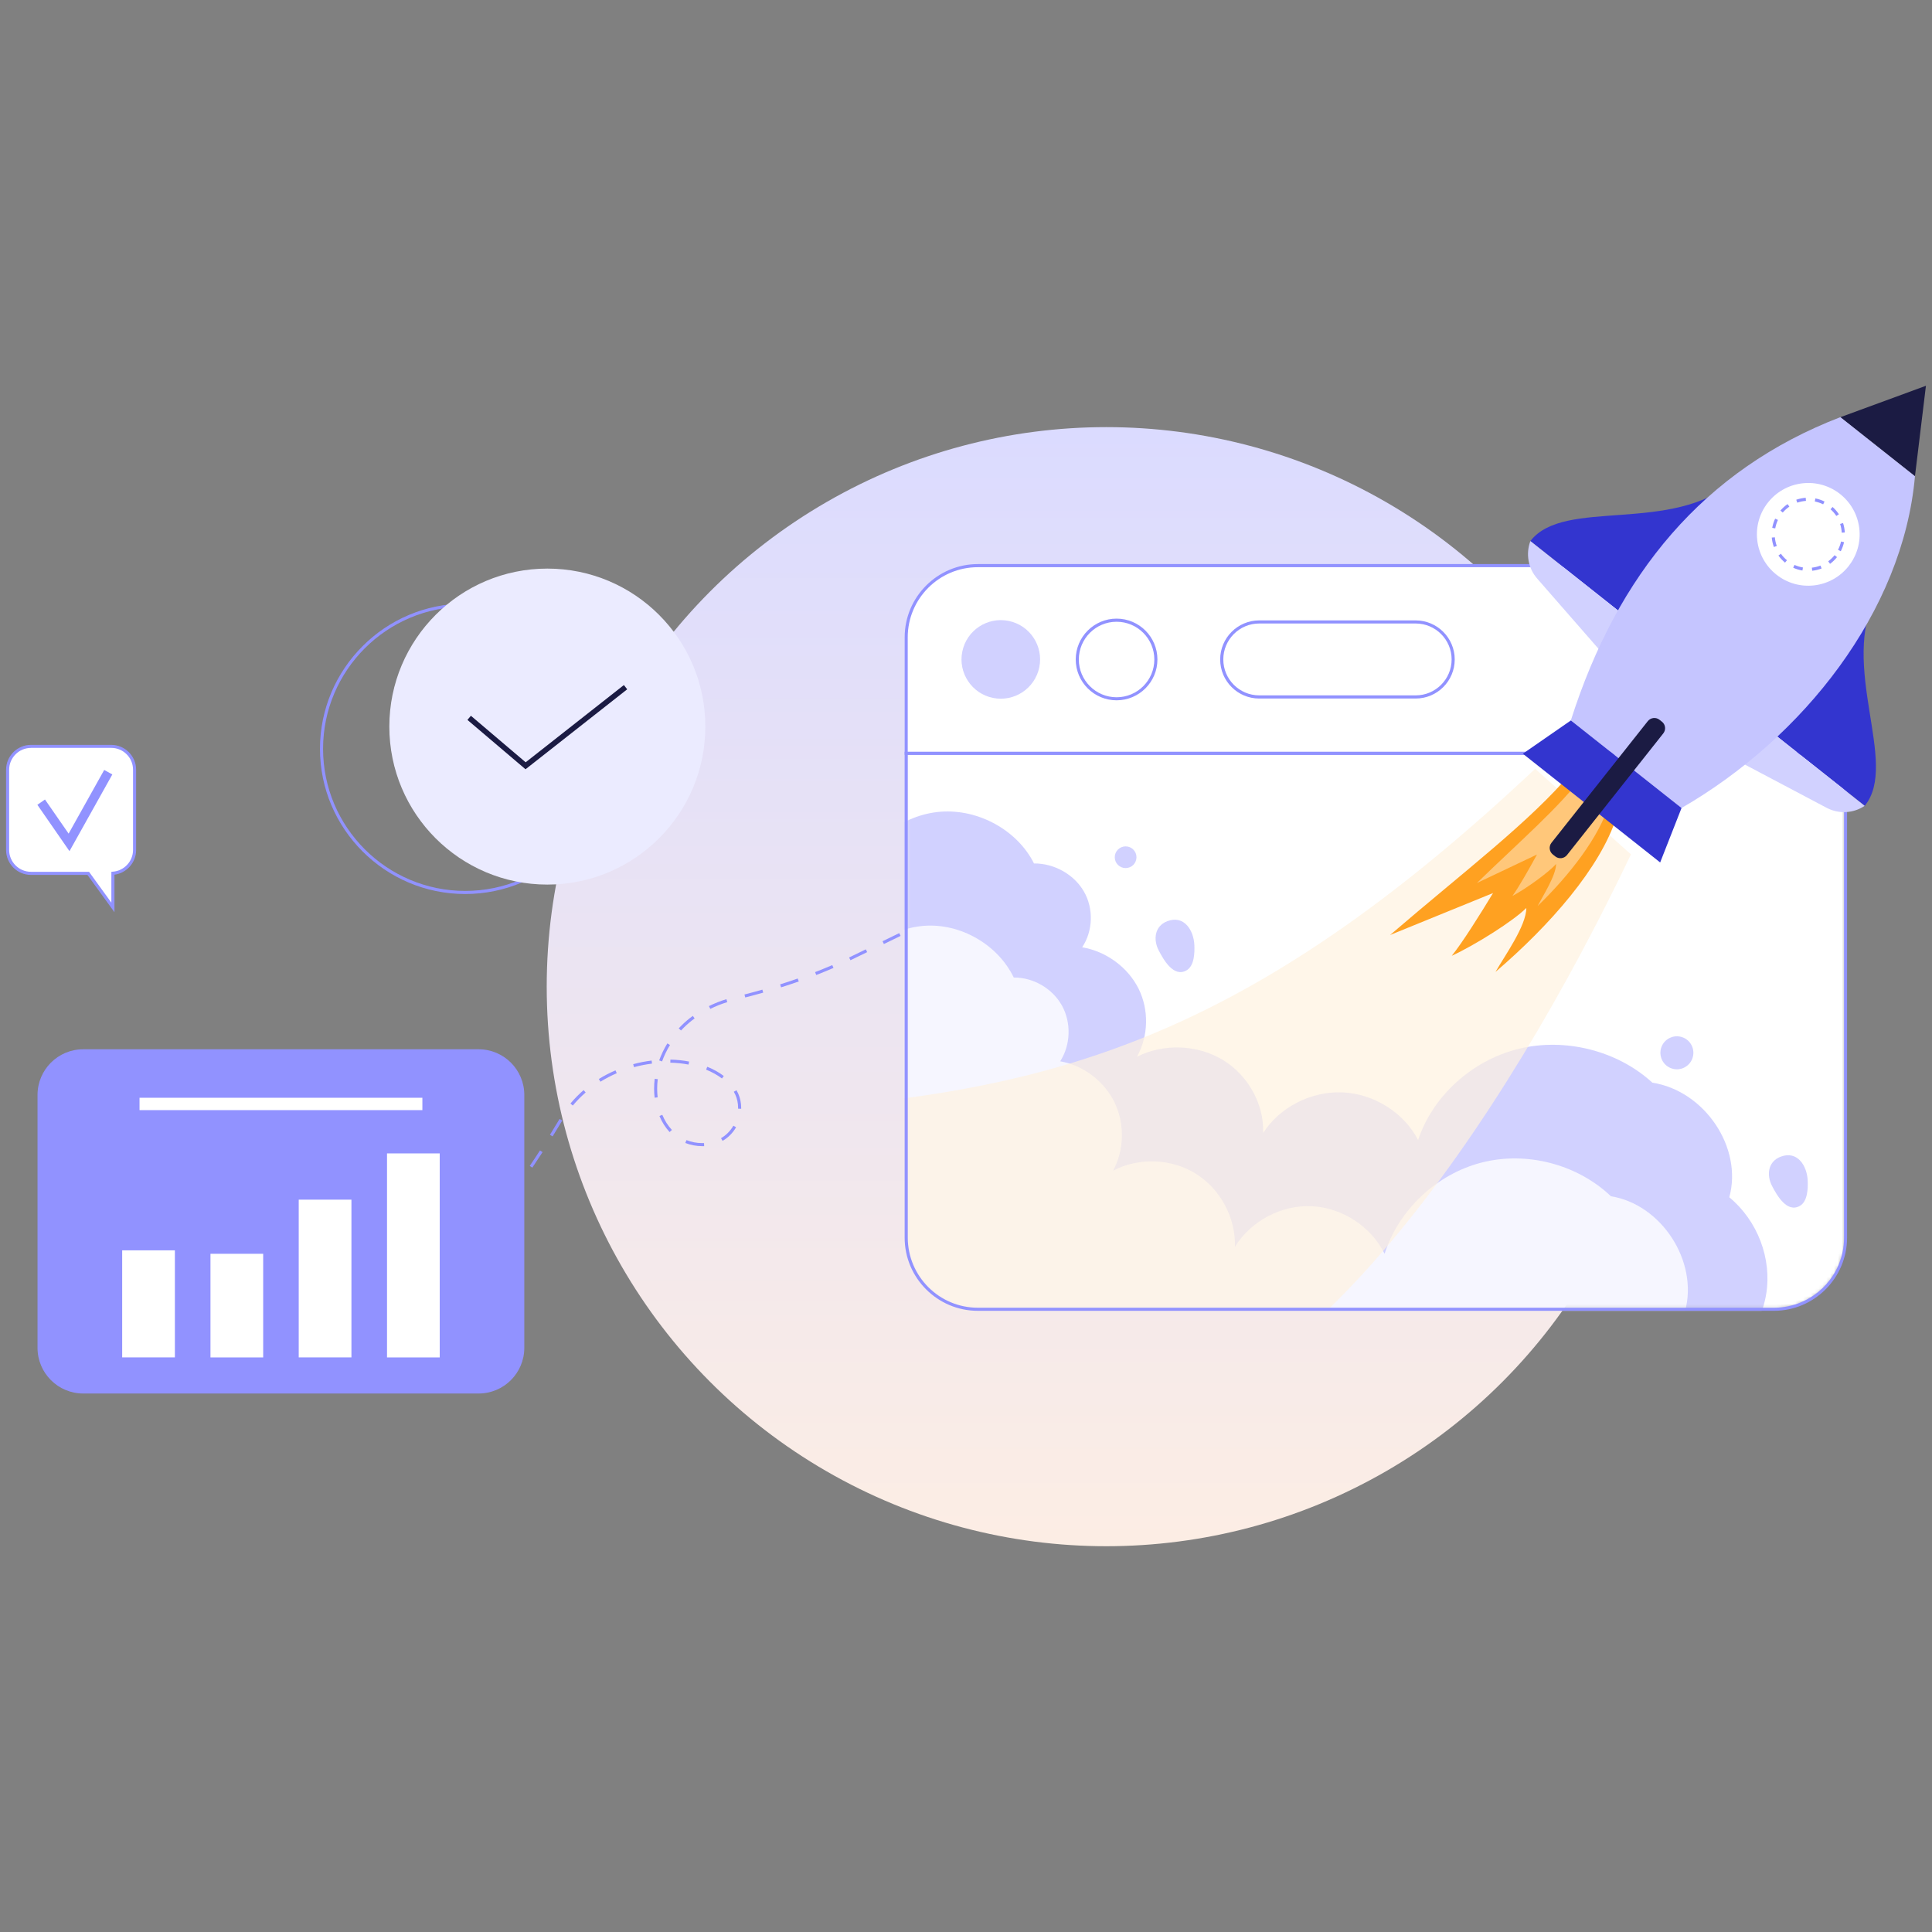 <?xml version="1.0" encoding="UTF-8"?>
<svg xmlns="http://www.w3.org/2000/svg" version="1.1" xmlns:xlink="http://www.w3.org/1999/xlink" viewBox="0 0 500 500">
  <rect x="0" y="0" width="500" height="500" fill="#808080" stroke="none"/>
  <defs>
    <style>
      .cls-1 {
        fill: #3335cf;
      }

      .cls-2, .cls-3 {
        fill: #fff;
      }

      .cls-4 {
        mask: url(#mask);
      }

      .cls-3 {
        opacity: .4;
      }

      .cls-3, .cls-5 {
        isolation: isolate;
      }

      .cls-6 {
        fill: #ffa121;
      }

      .cls-5 {
        fill: #fff2e0;
        opacity: .7;
      }

      .cls-7 {
        fill: #d1d1ff;
      }

      .cls-8 {
        fill: #1b1b43;
      }

      .cls-9 {
        fill: #9192ff;
      }

      .cls-10 {
        fill: #c5c5ff;
      }

      .cls-11 {
        fill: url(#linear-gradient);
      }

      .cls-12 {
        fill: #ebebff;
      }

      .cls-13 {
        opacity: .8;
      }
    </style>
    <linearGradient id="linear-gradient" x1="286.3" y1="391.46" x2="286.3" y2="79.25" gradientTransform="translate(0 502) scale(1 -1)" gradientUnits="userSpaceOnUse">
      <stop offset="0" stop-color="#dbdbff"/>
      <stop offset="1" stop-color="#ffefe2"/>
    </linearGradient>
    <mask id="mask" x="184.15" y="194.95" width="293.48" height="190.34" maskUnits="userSpaceOnUse">
      <g id="mask0_824_3153">
        <path class="cls-2" d="M234.52,320.29c0,10.24,8.3,18.55,18.55,18.55h206.01c10.24,0,18.55-8.3,18.55-18.55v-125.34h-243.1v125.34Z"/>
      </g>
    </mask>
  </defs>
  <!-- Generator: Adobe Illustrator 28.6.0, SVG Export Plug-In . SVG Version: 1.2.0 Build 709)  -->
  <g>
    <g id="Layer_1">
      <circle class="cls-11" cx="286.3" cy="255.35" r="144.81"/>
      <path class="cls-9" d="M106.33,338.53l-.55-.58,3.48-3.32.55.58-3.48,3.32ZM113.28,331.87l-.56-.57c1.13-1.11,2.26-2.26,3.37-3.41l.58.55c-1.11,1.16-2.25,2.31-3.39,3.43ZM119.95,324.92l-.59-.54c1.06-1.17,2.14-2.38,3.18-3.59l.61.53c-1.05,1.22-2.13,2.43-3.2,3.61h0ZM126.25,317.63l-.62-.51c1-1.22,2.01-2.48,3-3.74l.63.49c-.99,1.27-2.01,2.54-3.01,3.76ZM132.19,310.03l-.64-.48c.94-1.26,1.89-2.57,2.82-3.88l.65.47c-.94,1.32-1.89,2.63-2.83,3.9h0ZM137.76,302.18l-.66-.45c.9-1.32,1.78-2.66,2.65-4l.67.44c-.87,1.35-1.76,2.69-2.66,4.02h0ZM181.68,296.62c-1.48,0-2.97-.29-4.32-.82l.3-.74c1.25.5,2.64.77,4.02.77.2-.02.35,0,.52-.01l.04.8c-.19,0-.41,0-.56.01ZM187,295.25l-.4-.69c1.32-.76,2.42-1.88,3.2-3.23l.7.4c-.84,1.47-2.05,2.69-3.49,3.52ZM143.01,294.1l-.68-.42c.84-1.36,1.67-2.73,2.49-4.1l.69.41c-.82,1.38-1.65,2.75-2.5,4.12ZM173.3,292.98c-1.08-1.16-1.97-2.56-2.64-4.16l.74-.31c.63,1.51,1.47,2.83,2.49,3.92l-.59.54ZM191.82,286.95l-.8-.02v-.21c0-1.2-.24-2.38-.71-3.4-.12-.27-.25-.53-.4-.78l.7-.39c.16.28.3.56.43.85.51,1.13.78,2.42.78,3.73v.23h0ZM148.24,286.11l-.61-.52c1.04-1.24,2.19-2.41,3.41-3.47l.53.61c-1.19,1.03-2.31,2.17-3.32,3.38ZM169.42,284.08c-.09-.76-.14-1.54-.14-2.32,0-.85.05-1.72.16-2.57l.79.1c-.11.83-.16,1.66-.16,2.48,0,.75.05,1.49.13,2.22l-.79.1ZM155.39,279.93l-.42-.68c1.36-.84,2.81-1.6,4.32-2.24l.32.74c-1.47.63-2.88,1.37-4.21,2.19ZM186.83,279.1c-1.17-.89-2.55-1.65-4.09-2.28l.3-.74c1.62.65,3.06,1.46,4.28,2.39l-.48.64ZM164.08,276.18l-.21-.77c1.56-.43,3.17-.74,4.77-.94l.1.79c-1.56.2-3.13.5-4.66.92ZM178.19,275.51c-1.52-.29-3.1-.46-4.71-.49l.02-.8c1.65.04,3.28.21,4.84.51l-.15.79h0ZM171.34,274.7l-.75-.27c.55-1.52,1.26-3,2.12-4.4l.68.42c-.83,1.35-1.52,2.78-2.05,4.25h0ZM176.24,266.69l-.59-.55c.23-.25.47-.5.72-.74.89-.89,1.88-1.73,2.93-2.49l.47.65c-1.02.75-1.97,1.56-2.84,2.42-.24.23-.47.47-.7.72h0ZM183.83,261.1l-.36-.72c1.45-.72,2.97-1.32,4.52-1.8l.23.77c-1.51.46-2.99,1.05-4.4,1.75ZM192.87,258.15l-.2-.78c1.57-.4,3.13-.82,4.63-1.25l.22.77c-1.51.43-3.08.85-4.65,1.25h0ZM202.14,255.52l-.24-.77c1.55-.49,3.08-.99,4.55-1.51l.27.76c-1.48.52-3.02,1.03-4.57,1.52h0ZM211.24,252.33l-.29-.75c1.5-.58,2.99-1.19,4.44-1.81l.32.73c-1.45.63-2.96,1.24-4.46,1.83h0ZM220.1,248.51l-.35-.72,4.32-2.1.35.72-4.33,2.1h0ZM228.75,244.31l-.35-.72,4.32-2.1.35.72-4.32,2.1ZM237.4,240.1l-.35-.72,4.32-2.1.35.72-4.32,2.1ZM246.05,235.89l-.35-.72,4.32-2.1.35.72-4.32,2.1ZM254.7,231.69l-.35-.72,4.32-2.1.35.72-4.32,2.1Z"/>
      <g class="cls-4">
        <g>
          <path class="cls-2" d="M234.52,320.29c0,10.24,8.3,18.55,18.55,18.55h206.01c10.24,0,18.55-8.3,18.55-18.55v-125.34h-243.1v125.34Z"/>
          <path class="cls-7" d="M221.8,226.91c2.84-9.11,11.83-16.1,21.65-16.84,9.82-.74,19.85,4.82,24.15,13.39,5.23-.05,10.38,2.85,12.92,7.27,2.54,4.42,2.36,10.17-.45,14.42,6.23,1.08,11.81,5.17,14.57,10.68,2.75,5.5,2.6,12.27-.39,17.65,6.85-3.48,15.61-3.16,22.18.8,6.57,3.97,10.72,11.44,10.48,18.92,4.27-6.69,12.45-10.86,20.58-10.49,8.13.37,15.89,5.27,19.51,12.32,3.82-11.43,14-20.65,26.05-23.6,12.05-2.95,25.56.48,34.58,8.76,13.56,2.12,23.44,16.84,19.91,29.66,7.33,6.06,11.07,15.91,9.54,25.11-1.53,9.19-8.28,17.4-17.2,20.91l-233.3-.15-19.89-89.01,35.12-39.79h0Z"/>
          <g class="cls-13">
            <path class="cls-2" d="M218.1,256.47c2.75-9.11,11.45-16.11,20.94-16.86,9.49-.75,19.17,4.8,23.32,13.37,5.05-.05,10.02,2.84,12.47,7.26,2.45,4.42,2.27,10.17-.45,14.42,6.01,1.07,11.41,5.16,14.07,10.67,2.66,5.5,2.51,12.27-.39,17.65,6.62-3.49,15.08-3.18,21.43.79,6.35,3.96,10.34,11.43,10.11,18.91,4.13-6.7,12.04-10.88,19.89-10.51,7.86.37,15.34,5.26,18.84,12.3,3.7-11.43,13.54-20.66,25.18-23.62,11.64-2.96,24.7.46,33.4,8.74,13.1,2.11,22.63,16.83,19.21,29.64,7.07,6.06,10.68,15.91,9.19,25.1-1.49,9.19-8.02,17.4-16.64,20.92l-225.4.03-19.14-88.99,33.96-39.82h0Z"/>
          </g>
          <path class="cls-5" d="M397.3,198.96c-67.52,63.5-115.4,80.62-175.73,86.74l-4.01,64.12,63.32,21.64c55.3-1.6,108.41-81.66,141.21-150.35l-24.8-22.15"/>
          <path class="cls-6" d="M406.81,199.79c-10.98,12.99-27.53,25.41-47.06,42.19l26.65-10.86c-3.27,5.41-8.03,12.99-10.69,16.24,6.14-2.83,16.02-9.07,19.3-12.38,0,4.61-5.56,12.33-7.98,16.55,14.21-12.16,27.14-27.01,31.32-40.06l-11.52-11.69"/>
          <path class="cls-3" d="M409.92,200.45c-6.49,8.61-16.21,16.91-27.7,28.08l15.55-7.38c-1.95,3.58-4.78,8.58-6.36,10.73,3.59-1.92,9.38-6.1,11.31-8.29-.05,3.02-3.35,8.12-4.8,10.91,8.36-8.1,16-17.95,18.56-26.52l-6.55-7.52"/>
          <path class="cls-7" d="M309.1,244.56c.09,2.01,0,5.4-2.01,6.56-3.35,1.94-5.98-2.77-7.21-5.13-1.46-2.82-1.09-6.33,2.23-7.59,4.38-1.66,6.83,2.42,6.99,6.17Z"/>
          <path class="cls-7" d="M467.83,305.51c.09,2.01,0,5.4-2.01,6.56-3.35,1.94-5.98-2.77-7.21-5.13-1.47-2.82-1.09-6.33,2.23-7.59,4.38-1.66,6.83,2.42,6.99,6.17Z"/>
          <path class="cls-7" d="M291.31,224.66c1.55,0,2.81-1.26,2.81-2.81s-1.26-2.81-2.81-2.81-2.81,1.26-2.81,2.81,1.26,2.81,2.81,2.81Z"/>
          <path class="cls-7" d="M435.88,276.28c2.11-1.05,2.97-3.61,1.92-5.72-1.05-2.11-3.61-2.97-5.72-1.92-2.11,1.05-2.97,3.61-1.92,5.73,1.05,2.11,3.61,2.97,5.72,1.92Z"/>
        </g>
      </g>
      <path class="cls-9" d="M459.08,339.24h-206.01c-10.45,0-18.95-8.5-18.95-18.95v-125.74h243.9v125.74c0,10.45-8.5,18.95-18.95,18.95ZM234.93,195.35v124.94c0,10.01,8.14,18.15,18.15,18.15h206.01c10.01,0,18.15-8.14,18.15-18.15v-124.94h-242.3Z"/>
      <path class="cls-2" d="M459.08,146.39h-206.01c-10.24,0-18.55,8.3-18.55,18.55v30.01h243.1v-30.01c0-10.25-8.3-18.55-18.55-18.55Z"/>
      <path class="cls-9" d="M478.03,195.35h-243.9v-30.42c0-10.45,8.5-18.95,18.95-18.95h206.01c10.45,0,18.95,8.5,18.95,18.95v30.42ZM234.93,194.55h242.3v-29.61c0-10.01-8.14-18.15-18.15-18.15h-206.01c-10.01,0-18.15,8.14-18.15,18.15v29.61Z"/>
      <path class="cls-7" d="M268.97,172.68c1.12-5.5-2.44-10.87-7.94-11.99-5.5-1.12-10.87,2.44-11.99,7.94-1.12,5.5,2.44,10.87,7.94,11.99,5.5,1.12,10.87-2.44,11.99-7.94Z"/>
      <path class="cls-2" d="M296.16,177.86c3.97-3.97,3.97-10.41,0-14.38-3.97-3.97-10.41-3.97-14.38,0-3.97,3.97-3.97,10.41,0,14.38,3.97,3.97,10.41,3.97,14.38,0Z"/>
      <path class="cls-9" d="M288.97,181.24c-5.83,0-10.57-4.74-10.57-10.57s4.74-10.57,10.57-10.57,10.57,4.74,10.57,10.57-4.74,10.57-10.57,10.57ZM288.97,160.91c-5.39,0-9.77,4.38-9.77,9.77s4.38,9.77,9.77,9.77,9.77-4.38,9.77-9.77-4.38-9.77-9.77-9.77Z"/>
      <path class="cls-2" d="M366.37,160.97h-40.49c-5.36,0-9.7,4.34-9.7,9.7h0c0,5.36,4.34,9.71,9.7,9.71h40.49c5.36,0,9.71-4.34,9.71-9.7h0c0-5.36-4.35-9.71-9.71-9.71Z"/>
      <path class="cls-9" d="M366.37,180.78h-40.49c-5.57,0-10.1-4.53-10.1-10.11s4.53-10.11,10.1-10.11h40.49c5.57,0,10.11,4.53,10.11,10.11s-4.53,10.11-10.11,10.11ZM325.89,161.36c-5.13,0-9.3,4.17-9.3,9.3s4.17,9.3,9.3,9.3h40.49c5.13,0,9.3-4.17,9.3-9.3s-4.17-9.3-9.3-9.3h-40.49Z"/>
      <path class="cls-1" d="M449,124.27c-16.24,14.21-44.24,4.41-52.94,15.76l24.86,19.69,28.08-35.45Z"/>
      <path class="cls-7" d="M396.06,140.03c-1.24,3.31-.57,7.04,1.76,9.7l17.62,20.18,5.49-10.19-24.86-19.69Z"/>
      <path class="cls-1" d="M485.8,153.41c-10.11,19.06,5.84,44.07-3.21,55.14l-24.86-19.69,28.07-35.45Z"/>
      <path class="cls-7" d="M482.58,208.55c-2.94,1.97-6.72,2.17-9.85.51l-23.68-12.52,8.66-7.68,24.86,19.69Z"/>
      <path class="cls-8" d="M498.43,99.84l-22.14,8.13,19.3,15.28,2.84-23.41Z"/>
      <path class="cls-10" d="M495.59,123.25c-3.09,35.03-28.97,67.71-60.41,85.86l-28.65-22.66c12.02-37.81,34.4-64.88,69.75-78.49l19.3,15.28h0Z"/>
      <path class="cls-1" d="M406.54,186.45l-12.43,8.61,35.54,28.14,5.53-14.09-28.64-22.66Z"/>
      <path class="cls-2" d="M469.55,151.49c7.29-.87,12.5-7.48,11.63-14.77-.87-7.29-7.48-12.5-14.77-11.63-7.29.87-12.5,7.48-11.63,14.77.87,7.29,7.48,12.5,14.77,11.63Z"/>
      <path class="cls-9" d="M468.99,147.71l-.08-.8c.76-.08,1.51-.26,2.23-.54l.29.75c-.78.3-1.6.5-2.43.59h0ZM466.48,147.65c-.83-.13-1.64-.37-2.4-.72l.33-.73c.7.31,1.44.54,2.19.66l-.13.79ZM473.61,145.91l-.47-.64c.61-.46,1.17-.99,1.65-1.59l.63.5c-.52.66-1.13,1.24-1.8,1.74ZM461.96,145.6c-.65-.54-1.22-1.15-1.71-1.83l.65-.46c.44.62.97,1.19,1.57,1.68l-.51.62ZM476.39,142.66l-.71-.37c.35-.68.62-1.4.78-2.15l.78.17c-.18.82-.47,1.61-.85,2.35h0ZM459.08,141.56c-.29-.79-.47-1.61-.55-2.44l.8-.07c.07.77.23,1.52.5,2.24l-.75.28ZM476.64,137.85c-.04-.77-.18-1.53-.42-2.25l.76-.25c.26.8.41,1.62.45,2.46l-.8.04ZM459.44,136.75l-.79-.14c.15-.83.4-1.63.76-2.39l.72.34c-.33.69-.56,1.43-.7,2.18h0ZM475.24,133.53c-.42-.64-.92-1.22-1.5-1.73l.53-.6c.63.56,1.18,1.2,1.64,1.89l-.67.44ZM461.38,132.65l-.61-.52c.55-.64,1.17-1.2,1.86-1.67l.45.66c-.63.43-1.21.95-1.71,1.53h0ZM471.84,130.52c-.69-.34-1.42-.59-2.17-.74l.15-.79c.82.16,1.62.43,2.37.81l-.36.72h0ZM465.13,130.09l-.26-.76c.79-.27,1.62-.44,2.45-.5l.06.8c-.77.05-1.52.21-2.25.46h0Z"/>
      <path class="cls-8" d="M430.11,186.78l-.63-.5c-.93-.74-2.29-.58-3.03.35l-24.93,31.48c-.74.93-.58,2.29.35,3.03l.63.5c.93.74,2.29.58,3.03-.35l24.93-31.49c.74-.93.58-2.29-.35-3.03Z"/>
      <path class="cls-9" d="M123.87,271.55H21.54c-6.54,0-11.83,5.3-11.83,11.83v65.43c0,6.54,5.3,11.83,11.83,11.83h102.32c6.54,0,11.83-5.3,11.83-11.83v-65.43c0-6.54-5.3-11.83-11.83-11.83Z"/>
      <path class="cls-2" d="M45.26,323.59h-13.64v27.7h13.64v-27.7Z"/>
      <path class="cls-2" d="M68.11,324.48h-13.64v26.82h13.64v-26.82Z"/>
      <path class="cls-2" d="M90.95,310.47h-13.64v40.82h13.64v-40.82Z"/>
      <path class="cls-2" d="M113.8,298.5h-13.64v52.8h13.64v-52.8Z"/>
      <path class="cls-2" d="M109.3,284.1H36.11v3.2h73.2v-3.2Z"/>
      <path class="cls-9" d="M120.39,231.37c-20.72,0-37.58-16.86-37.58-37.58s16.86-37.58,37.58-37.58,37.58,16.86,37.58,37.58-16.86,37.58-37.58,37.58ZM120.39,157.01c-20.28,0-36.78,16.5-36.78,36.78s16.5,36.78,36.78,36.78,36.78-16.5,36.78-36.78-16.5-36.78-36.78-36.78Z"/>
      <path class="cls-12" d="M141.65,228.93c22.58,0,40.89-18.31,40.89-40.89s-18.31-40.89-40.89-40.89-40.89,18.31-40.89,40.89,18.31,40.89,40.89,40.89Z"/>
      <path class="cls-8" d="M136,199.09l26.32-20.7-.86-1.1-25.42,19.99-14.17-12.04-.9,1.07,15.04,12.78Z"/>
      <path class="cls-2" d="M28.78,193.16H8.02c-3.34,0-6.05,2.71-6.05,6.05v20.76c0,3.34,2.71,6.05,6.05,6.05h14.82l6.38,8.82v-8.84c3.14-.22,5.61-2.83,5.61-6.03v-20.76c0-3.34-2.71-6.05-6.05-6.05Z"/>
      <path class="cls-9" d="M29.62,236.08l-6.99-9.65h-14.61c-3.56,0-6.45-2.9-6.45-6.45v-20.76c0-3.56,2.9-6.45,6.45-6.45h20.76c3.56,0,6.45,2.9,6.45,6.45v20.76c0,3.24-2.44,5.97-5.61,6.39v9.71ZM8.02,193.56c-3.12,0-5.65,2.53-5.65,5.65v20.76c0,3.12,2.53,5.65,5.65,5.65h15.02l5.78,7.98v-7.98l.37-.03c2.94-.21,5.24-2.68,5.24-5.63v-20.76c0-3.12-2.53-5.65-5.65-5.65H8.02Z"/>
      <path class="cls-9" d="M17.98,220.28l-8.31-12,1.97-1.37,6.12,8.83,9.21-16.48,2.1,1.17-11.09,19.85Z"/>
    </g>
  </g>
</svg>
